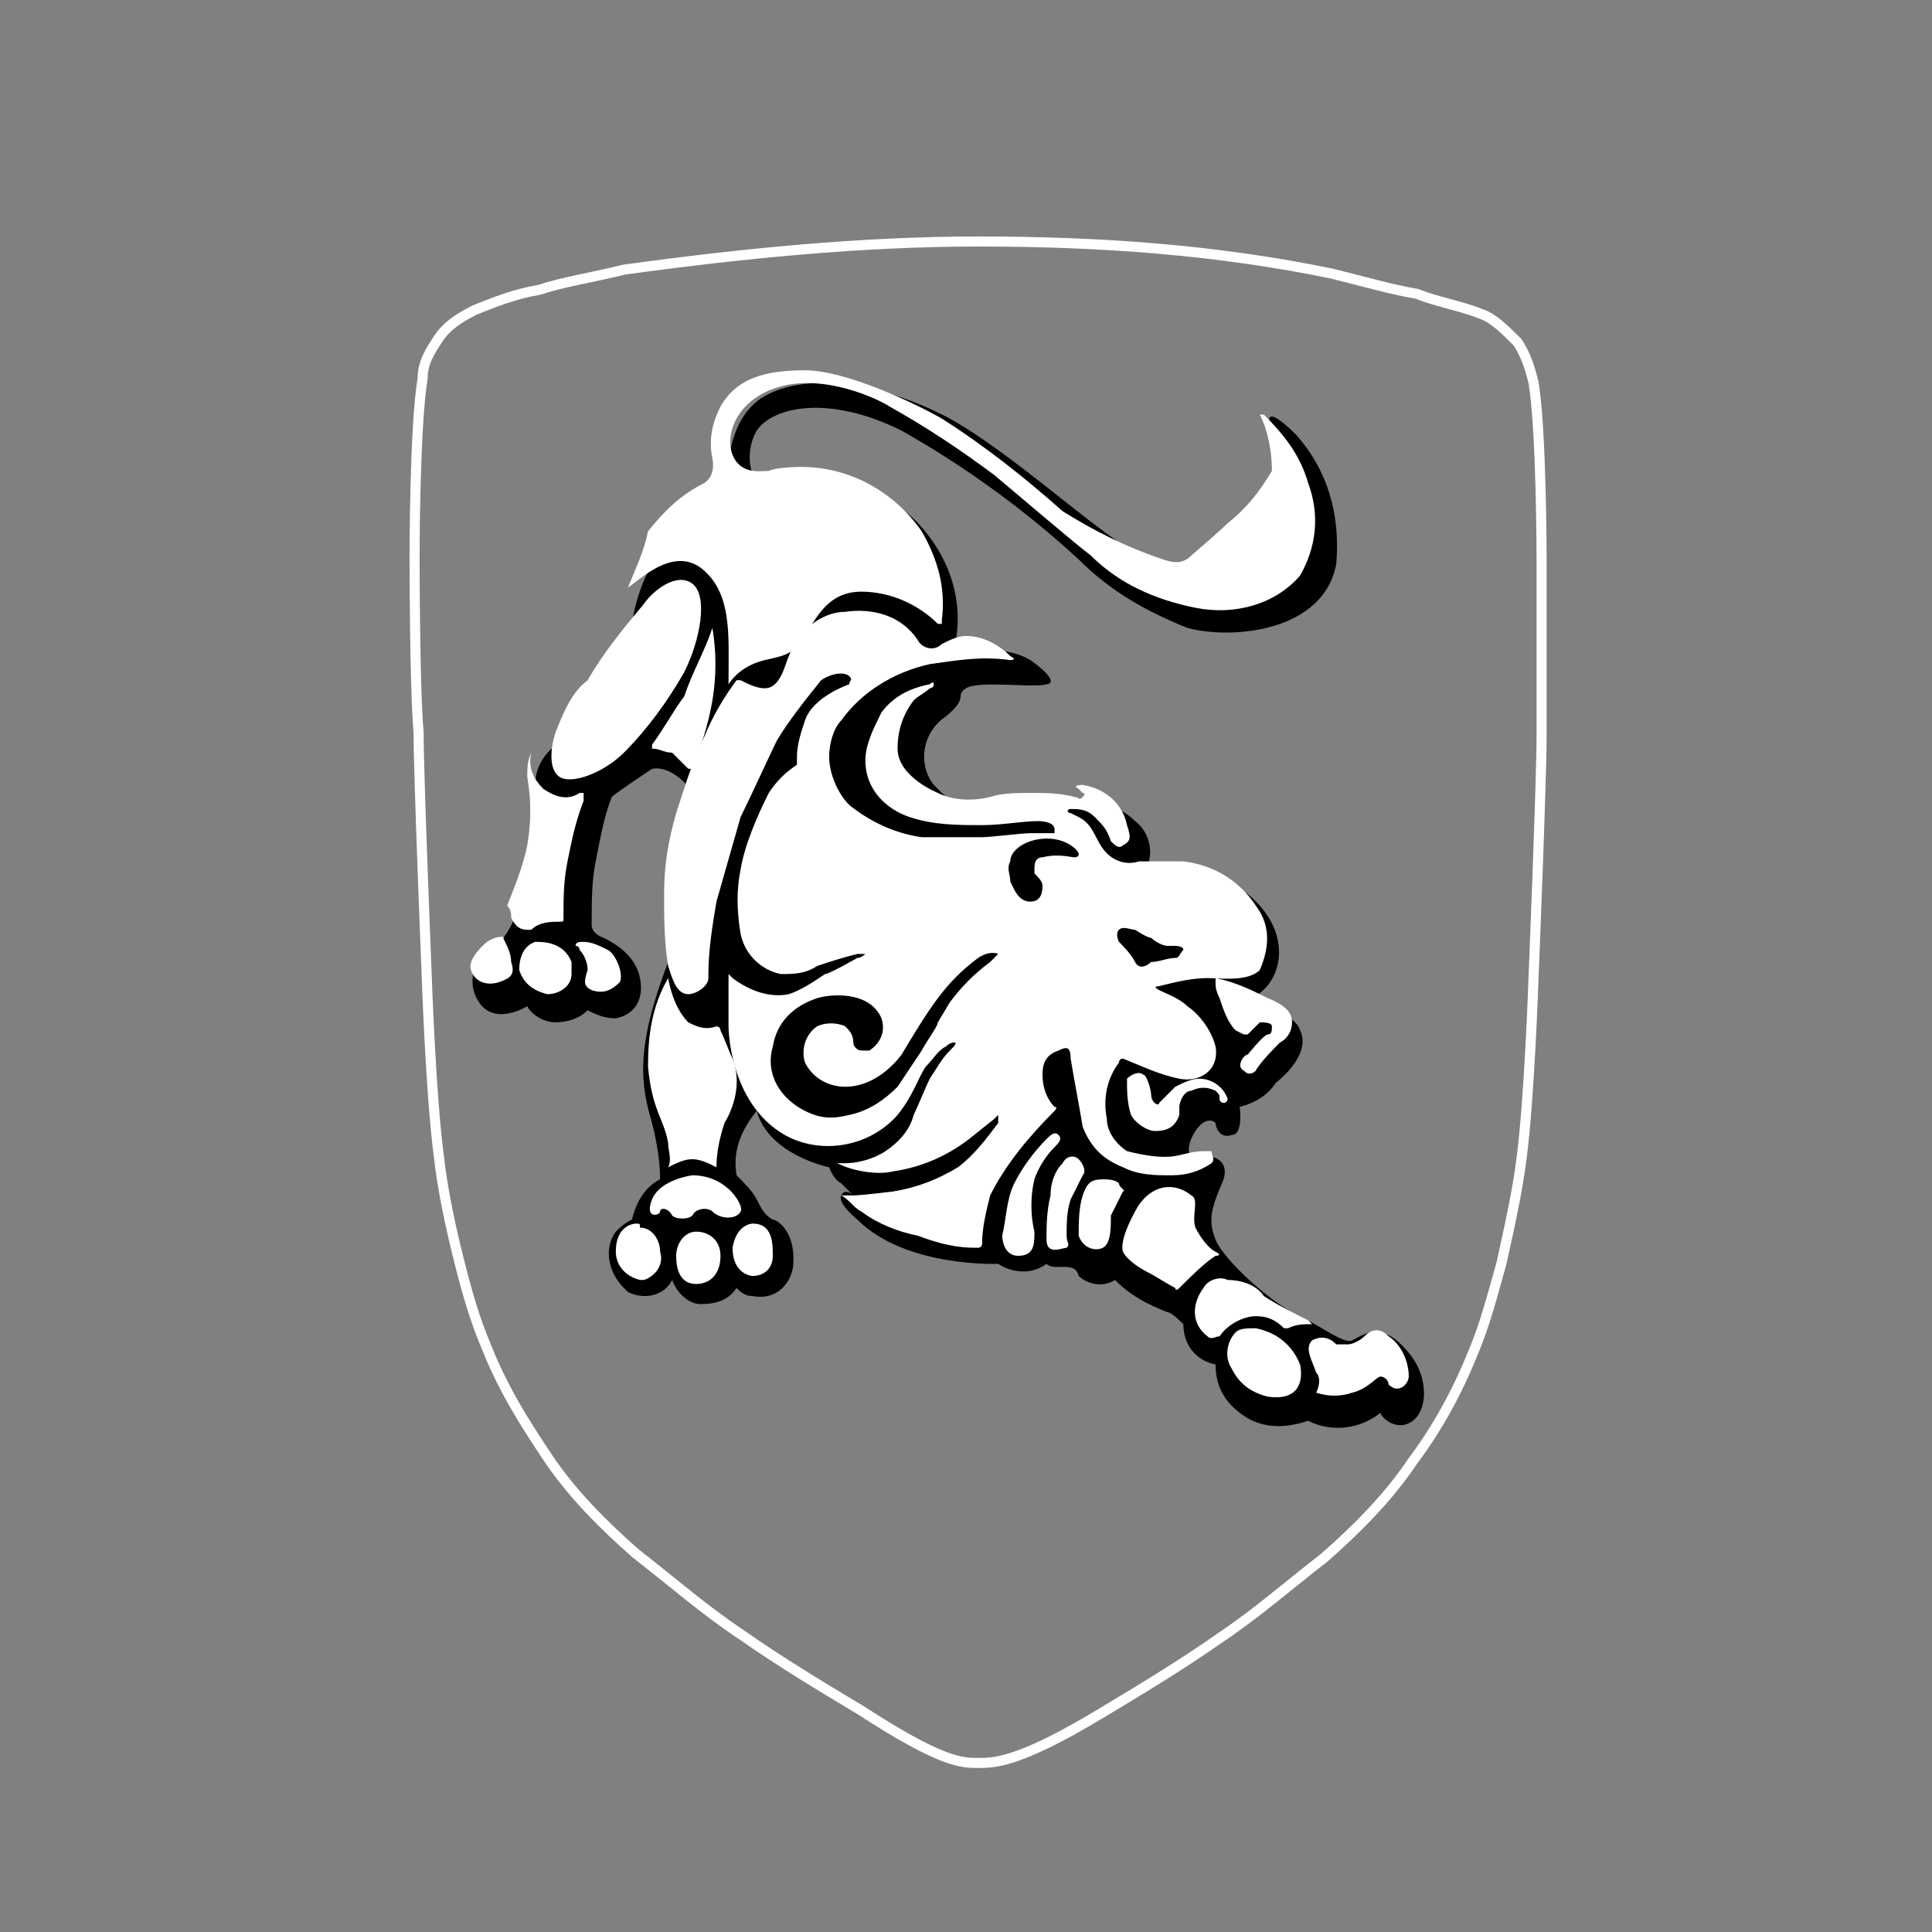 <?xml version="1.0" encoding="utf-8"?>
<!-- Generator: Adobe Illustrator 24.1.2, SVG Export Plug-In . SVG Version: 6.00 Build 0)  -->
<svg version="1.1" xmlns="http://www.w3.org/2000/svg" xmlns:xlink="http://www.w3.org/1999/xlink" x="0px" y="0px" width="48px"
	 height="48px" viewBox="0 0 48 48" style="enable-background:new 0 0 48 48;" xml:space="preserve">
<rect x="0" y="0" width="48" height="48" fill="#808080" stroke="none"/>
<style type="text/css">
	.st0{display:none;}
	.st1{display:inline;fill-rule:evenodd;clip-rule:evenodd;fill:#322537;}
	.st2{fill-rule:evenodd;clip-rule:evenodd;fill:none;stroke:#FFFFFF;stroke-width:0.25;stroke-miterlimit:10;}
	.st3{fill-rule:evenodd;clip-rule:evenodd;}
	.st4{fill-rule:evenodd;clip-rule:evenodd;fill:#FFFFFF;}
</style>
<g id="Слой_2" class="st0">
	<rect class="st1" width="48" height="48"/>
</g>
<g id="Слой_1">
	<g id="图层_1-4">
		<path class="st2" d="M24.3,43.8L24.3,43.8c0.4,0,1,0,3-1.2c1-0.6,2-1.2,3-1.9c0.9-0.6,1.7-1.3,2.6-2c0.8-0.7,1.6-1.5,2.2-2.4
			c0.6-0.8,1.1-1.7,1.5-2.7c0.3-0.7,0.5-1.5,0.7-2.2c0.2-0.9,0.4-1.8,0.5-2.6c0.2-1.5,0.3-4.5,0.3-4.5s0.2-4.9,0.2-6s0-4.4,0-4.4
			s0-3.2-0.2-4.4c-0.1-0.4-0.2-0.7-0.4-1c-0.3-0.3-0.6-0.6-0.9-0.7c-0.5-0.2-1.1-0.3-1.6-0.5c-0.6-0.1-1.3-0.3-2.1-0.5
			C30.2,6.2,27.3,6,24.3,6c-2.9,0-5.9,0.3-8.8,0.7c-0.8,0.2-1.5,0.3-2.1,0.5c-0.6,0.1-1.1,0.3-1.6,0.5c-0.4,0.2-0.7,0.4-0.9,0.7
			c-0.2,0.3-0.4,0.6-0.4,1c-0.2,1.2-0.2,4.4-0.2,4.4s0,3.3,0.1,4.4c0,1.1,0.2,6,0.2,6s0.1,3,0.3,4.5c0.1,0.9,0.3,1.8,0.5,2.6
			c0.2,0.8,0.4,1.5,0.7,2.2c0.4,1,0.9,1.8,1.5,2.7c0.6,0.9,1.4,1.7,2.2,2.4c0.9,0.7,1.7,1.4,2.6,2c1,0.7,2,1.3,3,1.9
			C23.4,43.8,23.9,43.8,24.3,43.8L24.3,43.8z"/>
		<path class="st3" d="M26,31.4c-0.4,0.3-0.9,0.2-1.2,0c0,0-2.3,0.1-3.5-1.1c0,0-0.5-0.4-0.4-0.6c0.1-0.2,0.3,0,0.3,0
			c-0.1-0.1-0.2-0.2-0.3-0.3c-0.2-0.1-0.3-0.4-0.3-0.4s-1.5-0.3-1.8-1.4c-0.4,0.5-0.6,1-0.5,1.6c0.2,0.2,0.4,0.4,0.5,0.6
			c0.1,0.2,0.2,0.4,0.4,0.5c0.1,0,0.6,0.3,0.5,1.2c-0.1,0.5-0.5,0.8-1,0.7c-0.2,0-0.3-0.1-0.4-0.2c-0.2,0.3-0.5,0.4-0.9,0.4
			c-0.3,0-0.6-0.3-0.7-0.6c-0.2,0.4-0.7,0.5-1.1,0.3c0,0-0.1-0.1-0.1-0.1c-0.4-0.4-0.5-1-0.2-1.4c0.1-0.1,0.2-0.2,0.4-0.3
			c0.1-0.4,0.3-0.8,0.7-1c0-0.5-0.1-1-0.2-1.4c-0.3-1-0.4-1.9,0.4-4l0.2,0.1c-0.1-0.9-0.1-1.9,0.1-2.8c0.2-1.2,0.4-1.4,0.4-1.4
			s-0.5-0.8-1.1-0.7c0,0-0.9,0.6-1,0.7c-0.2,0.5-0.3,1.1-0.4,1.6c-0.1,0.5-0.1,1-0.1,1.6c0,0,0,0.2,0.3,0.3c0.4,0.2,0.8,0.5,0.9,1
			c0.1,0.5-0.1,0.9-0.6,1c-0.3,0-0.5-0.1-0.7-0.2c-0.2,0.2-0.5,0.3-0.8,0.3c-0.3,0-0.6-0.2-0.7-0.4c0,0-0.8,0.5-1.2-0.1
			c-0.4-0.6,0-1.3,0.6-1.6c0,0,0.4-0.4,0.7-1.9c0.1-0.4,0.1-0.8,0.1-1.3c0-0.6-0.1-1,0.4-1.5l0.2,0.2c0.4-1.2,1-2.3,1.8-3.3
			c0.2-1.4,1.1-2.7,2.4-3.3c0,0-0.2-1.6,0.8-2.3c1.1-0.7,3-0.4,4.7,0.5c1.6,0.9,3.5,2.7,4.7,3.4s1.6,0.5,1.9,0.3
			c0.6-0.5,1.2-1.1,1.7-1.8c0.1-0.2,0-0.7-0.3-1.6c-0.3-0.8,0.5,0,0.6,0.1c0.8,0.9,1.1,2,1,3.2c-0.3,1.7-2.6,1.9-3.7,1.6
			c-1-0.4-1.9-0.9-2.7-1.7c-1.3-1.2-2.8-2.3-4.4-3.2c-1.8-0.9-3.2-0.6-3.6,0c-0.3,0.5-0.2,1.3,0.2,1.3c0.5,0,2.6-0.4,3.9,1.1
			s0.8,3,0.8,3s-0.1,0.3,0.2,0.2c0.5-0.2,1.2-0.2,1.7,0.1c0.7,0.5,0.5,0.6,0.4,0.6c-0.3,0.1-1.7-0.1-2,0.1s0.1,0.2-0.5,0.7
			c-0.6,0.4-0.7,1.2-0.3,1.7c0,0,0,0,0,0c0.4,0.4,0.6,0.7,2,0.5s2.4-0.2,3,0.4c0.4,0.3,0.5,0.9,0.2,1.3c0,0,1.7-0.3,2.7,0.6
			c1,0.9,0.8,2.1,0,2.5c0,0,1.1,0.4,1.2,0.8c0.2,0.4-0.1,0.9-0.6,1.3c-0.2,0.3-0.5,0.5-0.9,0.6c0,0,0.1,0.7-0.2,0.7
			c-0.3,0.1-0.4-0.2-0.4-0.3c-0.1-0.1-0.3-0.1-0.5,0.2c-0.2,0.3-0.2,0.6-0.1,0.6s1-0.1,0.8,0.6c-0.3,0.7-0.4,1-0.2,1.5
			s1.4,1.6,2.1,1.9c0.6,0.3,1.1,0.7,1.3,0.6c0.2-0.1,0.7-0.5,1.3,0.2c0.6,0.6,0.6,1.5,0.2,1.8s-0.8-0.1-0.8-0.2
			c-0.5,0.4-1.2,0.5-1.8,0.2c-0.6,0.2-1.2,0.2-1.7-0.2c-0.4-0.3-0.6-0.7-0.6-1.2c-0.5-0.1-0.8-0.5-0.8-1c-0.1-0.1-0.3-0.3-0.4-0.3
			c-0.5-0.2-0.9-0.4-1.3-0.8c-0.3,0.2-0.7,0.1-0.9-0.1C26.7,31.3,26.2,31.6,26,31.4z"/>
		<path class="st4" d="M33.5,33.4c0.1,0,0.3-0.1,0.4-0.2c0.2-0.2,0.4-0.2,0.6,0c0.3,0.2,0.5,0.6,0.5,1c0,0.1-0.1,0.3-0.3,0.3
			c-0.1,0-0.2-0.1-0.2-0.1c0-0.1-0.1-0.2-0.2-0.2c-0.1,0-0.3,0.3-0.7,0.4c-0.3,0.1-0.6,0.1-0.9,0c0,0,0,0,0,0c0.1-0.2,0.1-0.4,0-0.5
			c-0.1-0.3-0.3-0.6-0.1-0.8c0.2-0.1,0.4-0.1,0.6,0.1C33.3,33.4,33.4,33.4,33.5,33.4z"/>
		<path class="st4" d="M31.5,34.7c-0.4-0.1-0.7-0.3-0.9-0.7c-0.2-0.3-0.1-0.7,0.1-0.9C30.8,33,31,33,31.2,33
			c0.5,0.1,0.9,0.4,1.1,0.9C32.4,34.4,32.2,34.8,31.5,34.7z"/>
		<path class="st4" d="M29.9,32c-0.3,0.4-0.3,0.9,0.1,1.2c0.1,0.1,0.2,0,0.3,0c0.2-0.3,0.6-0.5,0.9-0.5c0.3,0,0.5,0.1,0.7,0.3
			c0,0,0.1,0,0.1,0c0.2-0.1,0.4-0.1,0.5-0.1h0.1c0,0,0,0-0.1-0.1c-0.4-0.2-0.8-0.4-1.1-0.6c-0.2-0.3-0.6-0.4-0.9-0.4
			C30.3,31.7,30,31.8,29.9,32z"/>
		<path class="st4" d="M28.2,30.1c0,0-0.4,0.7-0.3,1c0.1,0.2,0.4,0.4,0.6,0.5c0.2,0.1,0.5,0.3,0.7,0.4c0,0,0,0.1,0.1,0
			c0.3-0.3,0.6-0.6,0.9-0.8c0,0,0.2,0,0-0.1c-0.2-0.1-0.4-0.4-0.5-0.6c-0.1-0.3,0.1-0.7-0.1-0.8C29.1,29.3,28.5,29.5,28.2,30.1
			C28.2,30.1,28.2,30.1,28.2,30.1z"/>
		<path class="st4" d="M27.9,29.6c-0.1,0.2-0.2,0.4-0.3,0.6c0,0.3,0,0.7-0.2,0.8c-0.2,0.1-0.5,0-0.6-0.3c0,0,0,0,0,0
			c0-0.3,0-0.7,0.1-1c0.1-0.3,0.2-0.4,0.5-0.4c0.1,0,0.3,0,0.4,0.1C27.8,29.5,28,29.6,27.9,29.6z"/>
		<path class="st4" d="M26.1,29.7C26,30.1,26,30.5,26,30.8c0,0.4,0.4,0.2,0.5,0.2c0.1-0.1,0-0.1,0-0.3c0-0.3,0-0.6,0.1-0.9
			c0.1-0.2,0.2-0.4,0.3-0.6c0.1-0.1,0-0.3-0.1-0.4c-0.1-0.1-0.3-0.1-0.4,0.1C26.2,29.1,26.1,29.4,26.1,29.7z"/>
		<path class="st4" d="M24.9,30.7c0,0,0,0.5,0.4,0.5c0.4,0,0.4-0.3,0.4-0.6c-0.1-0.4-0.1-0.9,0-1.3c0.1-0.3,0.3-0.6,0.5-0.8
			c0.1-0.1,0.2-0.2,0.1-0.3c-0.1-0.1-0.2,0-0.3,0.1c-0.3,0.3-0.6,0.7-0.8,1.1C25,29.8,25,30.3,24.9,30.7z"/>
		<path class="st4" d="M31.2,22.5c-0.4-0.6-1-1-1.8-1.1c-0.4,0-0.7,0-1.1,0c-0.3,0.1-0.6,0-0.8-0.2c-0.3-0.3-0.3-0.7-0.7-0.9
			l-0.2-0.1c-0.1,0-0.1-0.1,0-0.1c0.2,0,0.4,0,0.6,0.2c0.2,0.2,0.3,0.3,0.4,0.6c0.1,0.1,0.2,0.2,0.3,0.1c0.2-0.1,0.2-0.2,0.1-0.5
			c-0.1-0.5-0.5-0.9-1.1-1c0,0-0.3,0-0.1,0.1l0.1,0.1c0,0,0.1,0,0,0.1s-0.1,0-0.2,0c-0.4-0.1-0.7-0.1-1.1-0.1c-0.3,0-0.7,0-1,0.1
			c-0.4,0.1-0.9,0.1-1.3-0.1c0,0-1-0.4-1-1.1c0-0.4,0.1-0.8,0.4-1.2c0.1-0.1,0.3-0.2,0.4-0.3c0,0,0.1,0,0.1-0.1c0-0.1-0.1,0-0.1,0
			c-0.5,0.1-0.9,0.3-1.2,0.7c-0.2,0.4-0.4,0.8-0.4,1.2c0,0.7,0.5,1.2,1.1,1.4c0.6,0.2,1.2,0.2,1.8,0.2c0.5,0,1-0.1,1.4-0.1
			c0,0,0.4,0,0.4,0.2c0,0,0,0.1,0,0.1c-0.2,0-0.4,0-0.6,0c-0.2,0-1,0.1-1.2,0.1c-0.5,0-1,0-1.5,0c-0.7-0.1-1.3-0.4-1.8-0.8
			c-0.3-0.3-0.5-0.8-0.5-1.2c0-0.3,0.1-0.7,0.3-0.9c0.5-0.7,1.3-1.2,2.2-1.4c0.7-0.1,1.3-0.2,2-0.1c0,0,0.2,0,0-0.1
			c-0.3-0.3-0.7-0.5-1.1-0.5c-0.2,0-0.4,0.1-0.6,0.2c-0.2,0.2-0.5,0.1-0.6-0.1c0,0,0,0,0,0c-0.4-0.6-1.1-0.8-1.8-0.7
			c-0.6,0-1.2,0.5-1.4,1.1c-0.1,0.2-0.2,0.8-0.6,0.8c-0.2,0-0.4-0.1-0.6-0.2c0,0-0.1,0-0.1,0c0,0,0,0,0,0c-0.3,0.4-0.6,0.9-0.8,1.4
			c-0.3,0.6-0.5,1.3-0.7,1.9c-0.2,0.7-0.3,1.3-0.3,2c0,0.6,0,1.2,0.1,1.8c0.1,0.3,0.2,0.7,0.5,0.7c0.2,0,0.5-0.2,0.5-0.4
			c0,0,0,0,0-0.1c0-0.6,0.1-1.2,0.2-1.8c0.2-0.7,0.4-1.4,0.6-2.1c0.2-0.4,0.8-1.7,0.9-1.9c0.3-0.5,0.7-1,1.1-1.5
			c0.3-0.2,0.6-0.2,0.7-0.1s0,0.1,0,0.2c0,0-0.9,0.3-1.1,0.9c-0.1,0.3-0.2,0.6-0.2,0.9c0,0.1,0,0.1,0,0.2c-0.3,0.2-0.5,0.4-0.7,0.7
			c-0.3,0.6-0.6,1.3-0.7,1.9c-0.1,0.5-0.1,1,0,1.6c0.1,0.5,0.5,0.9,1,1c0.3,0,0.6,0,0.9-0.2c0.3-0.1,0.6-0.2,1-0.3
			c0.1,0,0.2,0,0.2,0c0,0-0.1,0.1-0.2,0.1c0,0-0.7,0.4-0.8,0.4c-0.3,0.2-0.6,0.4-0.9,0.5c-0.5,0.1-1-0.1-1.4-0.4
			c0,0-0.1-0.1-0.1-0.1s0,0.1,0,0.1v1.2c0,0,0,1.9,1.4,2.7c0.9,0.5,2.1,0.3,2.8-0.5c0.4-0.5,0.5-0.9,0.7-1.2
			c0.2-0.2,0.3-0.4,0.5-0.5c0,0,0.1-0.1,0.2-0.1c0.1,0,0,0.1-0.1,0.2c-0.2,0.2-0.3,0.4-0.5,0.7c-0.1,0.2-0.3,0.7-0.4,0.9
			c-0.1,0.4-0.4,0.7-0.7,0.9c-0.3,0.2-0.7,0.3-1,0.3h-0.2c0,0,0,0,0,0c0,0,0,0,0,0c0.4,0.2,1,0.3,1.4,0.2c0.7-0.1,1.4-0.4,2-0.9
			c0,0,0.5-0.4,0.5-0.4s0.1-0.1,0.1-0.1c0,0,0,0.1,0,0.2c-0.3,0.4-0.6,0.8-1,1.1c-0.5,0.3-1,0.5-1.6,0.6c0,0-0.8,0.1-1,0.1h-0.3
			c0,0,0,0,0,0c0.2,0.1,0.3,0.3,0.5,0.4c0.4,0.3,0.9,0.5,1.4,0.6C23.6,31,24,31,24.3,31c0.1,0,0.1-0.1,0.1-0.1c0,0,0,0,0,0
			c0-0.4,0.1-0.8,0.2-1.2c0.4-0.8,1-1.5,1.6-2.1c0,0,0.1-0.1,0-0.1c-0.2-0.2-0.3-0.5-0.3-0.8c0-0.3,0.1-0.5,0.4-0.6
			c0.2-0.1,0.3-0.1,0.3,0.2c0.1,0.6,0.2,1.1,0.3,1.7c0.2,0.5,0.5,0.8,1,1c0.4,0.2,0.8,0.2,1.2,0.2c0.4,0,0.7-0.1,1-0.3
			c0.1-0.1,0-0.2,0-0.3c0,0-0.1,0-0.1,0c-0.2,0-0.3,0-0.7,0.1c-0.4,0.1-0.9,0-1.3-0.1c-0.3-0.2-0.5-0.5-0.5-0.8
			c-0.1-0.5,0-1,0.3-1.4c0,0,0-0.1,0.1-0.1c0.5,0.2,0.9,0.4,1.4,0.5c0.5,0.1,1-0.2,0.9-0.8c-0.1-0.4-0.4-0.8-0.7-1
			c-0.2-0.2-0.5-0.3-0.7-0.4c0,0-0.2-0.1,0-0.1c0.4-0.1,0.8-0.2,1.2-0.2c0.3,0,1,0.1,1.3-0.2C31.6,23.4,31.5,22.9,31.2,22.5
			L31.2,22.5z M24.6,23.9L24.6,23.9c-0.4,0.3-0.7,0.6-1,1c0,0-0.3,0.5-0.3,0.5c0,0.1-0.3,0.5-0.4,0.7c-0.2,0.3-0.4,0.6-0.6,0.9
			c-0.3,0.3-0.7,0.6-1.2,0.7c-0.4,0.1-0.7,0.1-1.1-0.1c-0.6-0.3-1-0.9-0.8-1.6c0.1-0.6,0.5-1,1.1-1.2c0.3-0.1,1.3-0.2,1.6,0.5
			c0.1,0.3,0,0.6-0.3,0.8c0,0-0.1,0-0.2,0c-0.1,0-0.2-0.1-0.2-0.2c0,0,0,0,0,0c0-0.2-0.1-0.3-0.2-0.4c-0.2-0.1-0.5-0.1-0.7,0
			c-0.3,0.2-0.4,0.6-0.3,0.9c0.2,0.4,0.6,0.6,1,0.6c0.6,0,1.1-0.4,1.4-0.8c0.3-0.5,0.6-1,0.9-1.4c0.3-0.4,0.6-0.7,1-1
			c0.3-0.2,0.5-0.1,0.5-0.1C24.8,23.7,24.8,23.7,24.6,23.9L24.6,23.9z M26.7,21.3L26.7,21.3c-0.1,0-0.4-0.1-0.8,0
			c-0.2,0-0.2,0.2-0.2,0.3c0,0,0,0.1,0,0.1c0.1,0.1,0.2,0.2,0.2,0.3c0,0.1,0,0.4-0.3,0.4c-0.3,0-0.4-0.3-0.5-0.5
			c0-0.2-0.1-0.3,0-0.5c0-0.2,0.2-0.4,0.5-0.5c0.3-0.1,0.7-0.1,1,0.1C26.9,21.2,26.8,21.3,26.7,21.3L26.7,21.3z M29.2,23.8
			L29.2,23.8c-0.2,0-0.4,0.1-0.6,0.1c-0.1,0.1-0.3,0.2-0.4,0c-0.1-0.2-0.3-0.4-0.4-0.5c0,0-0.1-0.2,0-0.3c0.1-0.1,0.3,0,0.4,0
			c0,0,0.3,0.2,0.4,0.2c0.1,0.1,0.3,0.2,0.4,0.2h0.2c0,0,0.2,0,0.2,0.1C29.3,23.7,29.3,23.8,29.2,23.8z"/>
		<path class="st4" d="M30.7,25.6c-0.2-0.2-0.3-0.5-0.4-0.8c-0.1-0.2-0.1-0.3-0.1-0.4c0,0,0-0.1,0-0.1c0,0,0,0,0,0
			c0.5,0.1,0.9,0.3,1.3,0.5c0.5,0.2,0.6,0.4,0.6,0.6c0,0.2-0.1,0.4-0.3,0.5c-0.1,0.1-0.5,0.5-0.6,0.7c-0.1,0.1-0.2,0.1-0.3,0
			c-0.2-0.1,0-0.4,0.1-0.4c0,0,0.4-0.5,0.5-0.5s0.1-0.1,0.1-0.2c0-0.1-0.2-0.1-0.3-0.1c0,0,0,0,0,0c-0.1,0.1-0.2,0.2-0.3,0.3
			c0,0,0,0-0.1,0c0,0,0,0,0,0L30.7,25.6z"/>
		<path class="st4" d="M28.6,27.2c0-0.1-0.1-0.5-0.2-0.5c-0.1-0.1-0.3,0-0.4,0.1c0,0,0,0,0,0c0,0.3,0,0.6,0.1,0.9
			c0.1,0.2,0.4,0.4,0.6,0.4c0.3,0,0.5-0.1,0.6-0.4c0-0.1,0-0.1,0-0.2c0-0.1,0.1-0.4,0.3-0.4c0.2-0.1,0.4-0.1,0.6,0
			c0.1,0.1,0.1,0.1,0.1,0.2c0,0.1,0.1,0.1,0.1,0.1c0.1,0,0.1-0.1,0.1-0.1c0,0,0,0,0,0c-0.1-0.3-0.4-0.5-0.7-0.5
			c-0.2,0-0.4,0.1-0.6,0.2c-0.2,0.2-0.3,0.3-0.4,0.4C28.8,27.5,28.6,27.4,28.6,27.2z"/>
		<path class="st4" d="M12.1,23.4c0,0-0.5,0.4-0.4,0.7c0.1,0.3,0.4,0.4,0.7,0.3c0.3-0.1,0.4-0.2,0.3-0.5c0-0.2-0.1-0.4-0.2-0.6
			C12.6,23.3,12.4,23.2,12.1,23.4z"/>
		<path class="st4" d="M13.3,23.4c-0.3,0.1-0.4,0.4-0.4,0.7c0.1,0.3,0.3,0.5,0.7,0.6c0.3,0,0.6-0.2,0.6-0.5c0-0.1,0-0.2,0-0.3
			C14,23.4,13.5,23.4,13.3,23.4z"/>
		<path class="st4" d="M14.4,23.6c0.1,0.1,0.2,0.3,0.2,0.5c-0.1,0.3-0.1,0.4,0.1,0.5c0.3,0.1,0.5,0,0.7-0.2c0.1-0.2-0.1-0.7-0.3-0.8
			c-0.2-0.1-0.4-0.2-0.6-0.2c-0.1,0-0.2,0-0.2,0.1C14.4,23.5,14.4,23.6,14.4,23.6z"/>
		<path class="st4" d="M12.7,22.8c0.1,0.2,0.2,0.3,0.4,0.3c0,0,0.1,0,0.1,0c0.2-0.2,0.5-0.2,0.7-0.2c0.1,0,0.1,0,0.1-0.1
			c0,0,0,0,0,0c0-0.5,0-0.9,0.1-1.4c0.1-0.5,0.2-1,0.4-1.5l0-0.1c0,0,0-0.1,0-0.1c0,0,0,0-0.1,0c-0.3,0.2-0.6,0.1-0.9-0.1
			c-0.2-0.2-0.4-0.5-0.3-0.9c0,0,0,0,0,0c0,0,0,0,0,0c-0.1,0.2-0.1,0.4-0.1,0.6c0.1,0.6,0.1,1.1,0,1.7c-0.1,0.5-0.3,1-0.5,1.5
			C12.7,22.6,12.7,22.7,12.7,22.8z"/>
		<path class="st4" d="M13.8,18.2c-0.1,0.3-0.2,0.9,0.1,1.1c0.3,0.2,1.1-0.1,1.6-0.6c0.6-0.6,1.1-1.3,1.5-2c0.4-0.8,0.6-1.9,0.2-2.2
			c-0.4-0.3-1,0.2-1.2,0.5c-0.5,0.6-1,1.2-1.4,1.9C14.2,17.2,14,17.7,13.8,18.2z"/>
		<path class="st4" d="M17.7,15.6C17.7,15.6,17.7,15.6,17.7,15.6C17.7,15.6,17.7,15.6,17.7,15.6c-0.2,0.6-0.5,1.1-0.7,1.7
			c-0.3,0.4-0.5,0.8-0.8,1.2c0,0,0,0.1,0,0.1c0,0,0,0,0,0c0.2,0,0.3,0.1,0.5,0.1c0.1,0.1,0.3,0.3,0.4,0.4c0,0,0.1,0,0.1,0
			c0,0,0,0,0,0c0.2-0.5,0.4-1.1,0.5-1.7C17.8,16.8,17.8,16.2,17.7,15.6z"/>
		<path class="st4" d="M15.6,14.6C15.6,14.6,15.6,14.6,15.6,14.6C15.7,14.6,15.7,14.6,15.6,14.6c0.3-0.2,1.1-1,1.8-0.5
			c0.8,0.6,0.7,1.7,0.7,2.8c0,0,0,0.1,0,0.1c0,0,0,0,0,0c0.2-0.3,0.5-0.5,0.9-0.6c0.4-0.1,0.7-0.1,1-0.6s0.6-1.1,1.4-1.1
			c0.7,0,1.4,0.3,1.9,0.8c0,0,0.1,0,0.1,0c0,0,0,0,0-0.1c0.1-0.8-0.1-1.5-0.5-2.2c-0.7-1-1.8-1.6-3-1.6c0,0-0.6,0-0.8,0.1
			c-0.2,0-0.7,0.1-0.9-0.4c-0.2-0.5,0.1-1.4,1.2-1.7c1.1-0.3,2.4,0.3,2.7,0.5c0.9,0.5,1.8,1.1,2.6,1.7c0.6,0.5,2,1.7,2.4,2
			c0.7,0.7,1.6,1.1,2.6,1.3c1,0.2,2-0.1,2.6-0.8c0.4-0.7,0.5-1.5,0.2-2.3c-0.2-0.7-0.6-1.2-1.1-1.7c0,0-0.1,0-0.1,0
			c0.2,0.4,0.3,0.9,0.3,1.4c-0.3,0.5-0.6,0.9-1.1,1.3c-0.2,0.2-0.9,0.8-0.9,0.8c-0.2,0.2-0.4,0.2-0.7,0.1c-0.9-0.3-1.7-0.7-2.5-1.2
			c-0.9-0.8-1.9-1.6-3-2.3c-0.7-0.4-2.4-1.2-3.4-1.2s-1.7,0.2-2.1,0.9c-0.2,0.4-0.3,0.8-0.2,1.3c0,0,0.1,0.4-0.2,0.6
			c-0.6,0.3-1,0.7-1.4,1.2C16,13.7,15.8,14.1,15.6,14.6z"/>
		<path class="st4" d="M16.6,24.3c-0.4,0.7-0.5,1.4-0.5,2.2c0.1,1.1,0.4,1.3,0.5,1.9c0,0.2,0.1,0.4,0,0.6c0.2-0.1,0.4-0.2,0.6-0.2
			c0.2,0,0.4,0.1,0.6,0.2c0-0.4,0.1-0.8,0.2-1.1c0.3-0.5,0.4-1.1,0.2-1.6c-0.1-0.2-0.2-0.5-0.3-0.7c0,0,0-0.1-0.1-0.1c0,0,0,0,0,0
			c-0.3,0.1-0.5,0-0.7-0.1C16.7,25,16.6,24.3,16.6,24.3z"/>
		<path class="st4" d="M17.2,29.2c0,0-0.8,0.1-1,0.6s0.2,0.4,0.2,0.3s0.2-0.1,0.3,0.1c0.1,0.1,0.4,0.1,0.5,0
			c0.1-0.2,0.4-0.2,0.5-0.1c0,0,0,0,0,0c0.2,0.2,0.6,0.2,0.7,0C18.5,30,18.1,29.2,17.2,29.2z"/>
		<path class="st4" d="M15.8,30.4c0,0-0.5,0-0.5,0.7c0,0.3,0.2,0.6,0.6,0.7c0,0,0.1,0,0.1,0c0.3-0.1,0.5-0.4,0.4-0.7
			c0-0.3-0.2-0.6-0.5-0.6C15.9,30.4,15.9,30.4,15.8,30.4z"/>
		<path class="st4" d="M17.3,30.6c-0.3,0-0.5,0.3-0.5,0.6c0,0.5,0.2,0.7,0.5,0.7c0.3,0,0.6-0.2,0.6-0.7
			C17.9,30.8,17.6,30.6,17.3,30.6z"/>
		<path class="st4" d="M18.7,30.4c0,0-0.4,0-0.5,0.6c0,0.6,0.4,0.7,0.5,0.7c0.3,0,0.5-0.2,0.5-0.5C19.2,30.9,19.2,30.4,18.7,30.4z"
			/>
	</g>
</g>
</svg>
